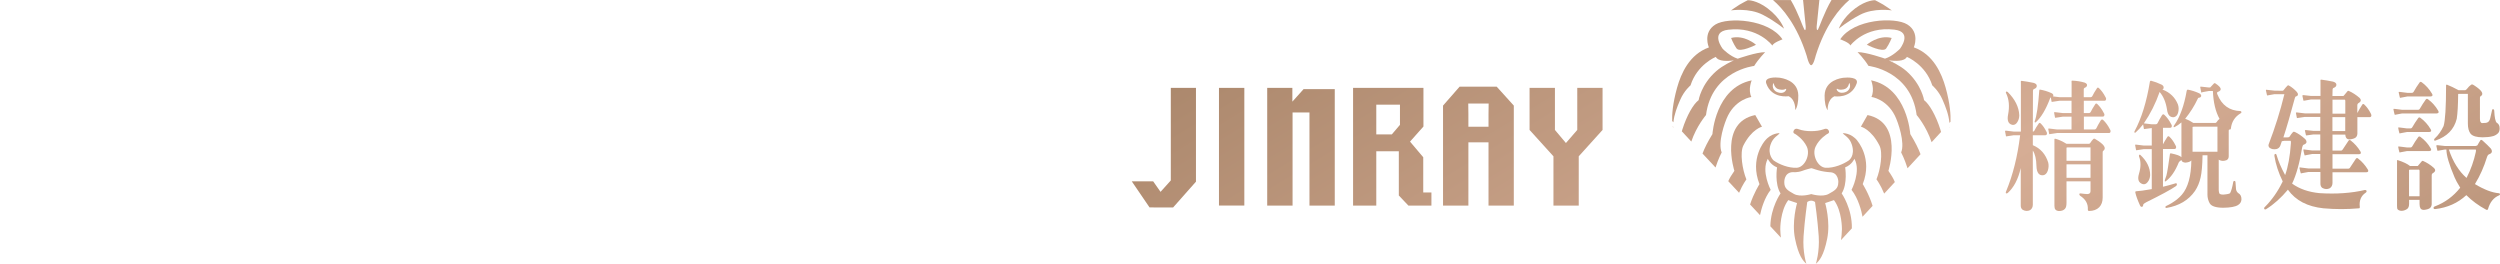 <?xml version="1.0" encoding="UTF-8"?>
<svg id="_圖層_2" data-name="圖層 2" xmlns="http://www.w3.org/2000/svg" xmlns:xlink="http://www.w3.org/1999/xlink" viewBox="0 0 372.67 39.32">
  <defs>
    <style>
      .cls-1 {
        fill: url(#linear-gradient);
      }

      .cls-1, .cls-2, .cls-3, .cls-4, .cls-5, .cls-6, .cls-7, .cls-8, .cls-9, .cls-10, .cls-11, .cls-12, .cls-13, .cls-14, .cls-15, .cls-16, .cls-17, .cls-18, .cls-19, .cls-20, .cls-21, .cls-22, .cls-23, .cls-24, .cls-25, .cls-26 {
        fill-rule: evenodd;
      }

      .cls-1, .cls-2, .cls-3, .cls-4, .cls-5, .cls-6, .cls-7, .cls-8, .cls-9, .cls-10, .cls-11, .cls-12, .cls-13, .cls-14, .cls-15, .cls-16, .cls-17, .cls-18, .cls-19, .cls-20, .cls-21, .cls-22, .cls-23, .cls-24, .cls-25, .cls-26, .cls-27, .cls-28 {
        stroke-width: 0px;
      }

      .cls-29 {
        filter: url(#drop-shadow-1);
      }

      .cls-2 {
        fill: url(#linear-gradient-9);
      }

      .cls-3 {
        fill: url(#linear-gradient-8);
      }

      .cls-4 {
        fill: url(#linear-gradient-3);
      }

      .cls-5 {
        fill: url(#linear-gradient-4);
      }

      .cls-6 {
        fill: url(#linear-gradient-5);
      }

      .cls-7 {
        fill: url(#linear-gradient-7);
      }

      .cls-8 {
        fill: url(#linear-gradient-6);
      }

      .cls-9 {
        fill: url(#linear-gradient-25);
      }

      .cls-10 {
        fill: url(#linear-gradient-14);
      }

      .cls-11 {
        fill: url(#linear-gradient-11);
      }

      .cls-12 {
        fill: url(#linear-gradient-13);
      }

      .cls-13 {
        fill: url(#linear-gradient-10);
      }

      .cls-14 {
        fill: url(#linear-gradient-12);
      }

      .cls-15 {
        fill: url(#linear-gradient-15);
      }

      .cls-16 {
        fill: url(#linear-gradient-16);
      }

      .cls-17 {
        fill: url(#linear-gradient-17);
      }

      .cls-18 {
        fill: url(#linear-gradient-19);
      }

      .cls-19 {
        fill: url(#linear-gradient-23);
      }

      .cls-20 {
        fill: url(#linear-gradient-22);
      }

      .cls-21 {
        fill: url(#linear-gradient-18);
      }

      .cls-22 {
        fill: url(#linear-gradient-20);
      }

      .cls-23 {
        fill: url(#linear-gradient-21);
      }

      .cls-24 {
        fill: url(#linear-gradient-24);
      }

      .cls-25 {
        fill: url(#linear-gradient-27);
      }

      .cls-26 {
        fill: url(#linear-gradient-26);
      }

      .cls-27 {
        fill: url(#linear-gradient-2);
      }

      .cls-28 {
        fill: #fff;
      }
    </style>
    <linearGradient id="linear-gradient" x1="152.68" y1="-14.15" x2="267.61" y2="174.77" gradientUnits="userSpaceOnUse">
      <stop offset="0" stop-color="#98775a"/>
      <stop offset=".49" stop-color="#d6ad95"/>
      <stop offset="1" stop-color="#98775a"/>
    </linearGradient>
    <linearGradient id="linear-gradient-2" x1="159.25" y1="-18.15" x2="274.18" y2="170.77" xlink:href="#linear-gradient"/>
    <linearGradient id="linear-gradient-3" x1="166.75" y1="-22.71" x2="281.69" y2="166.2" xlink:href="#linear-gradient"/>
    <linearGradient id="linear-gradient-4" x1="176.29" y1="-28.52" x2="291.23" y2="160.4" xlink:href="#linear-gradient"/>
    <linearGradient id="linear-gradient-5" x1="185.51" y1="-34.13" x2="300.45" y2="154.79" xlink:href="#linear-gradient"/>
    <linearGradient id="linear-gradient-6" x1="196.93" y1="-41.07" x2="311.87" y2="147.84" xlink:href="#linear-gradient"/>
    <linearGradient id="linear-gradient-7" x1="249.03" y1="-72.77" x2="363.97" y2="116.15" xlink:href="#linear-gradient"/>
    <linearGradient id="linear-gradient-8" x1="262.8" y1="-81.15" x2="377.74" y2="107.77" xlink:href="#linear-gradient"/>
    <linearGradient id="linear-gradient-9" x1="276.44" y1="-89.44" x2="391.37" y2="99.47" xlink:href="#linear-gradient"/>
    <linearGradient id="linear-gradient-10" x1="290.49" y1="-97.99" x2="405.42" y2="90.92" xlink:href="#linear-gradient"/>
    <linearGradient id="linear-gradient-11" x1="219.8" y1="-54.99" x2="334.74" y2="133.93" xlink:href="#linear-gradient"/>
    <linearGradient id="linear-gradient-12" x1="236.82" y1="-65.34" x2="351.75" y2="123.58" xlink:href="#linear-gradient"/>
    <linearGradient id="linear-gradient-13" x1="231.89" y1="-62.34" x2="346.83" y2="126.57" xlink:href="#linear-gradient"/>
    <linearGradient id="linear-gradient-14" x1="229.07" y1="-60.62" x2="344" y2="128.29" xlink:href="#linear-gradient"/>
    <linearGradient id="linear-gradient-15" x1="233.16" y1="-63.11" x2="348.1" y2="125.8" xlink:href="#linear-gradient"/>
    <linearGradient id="linear-gradient-16" x1="238.65" y1="-66.45" x2="353.58" y2="122.46" xlink:href="#linear-gradient"/>
    <linearGradient id="linear-gradient-17" x1="236.93" y1="-65.41" x2="351.86" y2="123.51" xlink:href="#linear-gradient"/>
    <linearGradient id="linear-gradient-18" x1="236.68" y1="-65.26" x2="351.62" y2="123.66" xlink:href="#linear-gradient"/>
    <linearGradient id="linear-gradient-19" x1="229.45" y1="-60.86" x2="344.39" y2="128.06" xlink:href="#linear-gradient"/>
    <linearGradient id="linear-gradient-20" x1="236.61" y1="-65.21" x2="351.54" y2="123.7" xlink:href="#linear-gradient"/>
    <linearGradient id="linear-gradient-21" x1="223.07" y1="-56.98" x2="338.01" y2="131.94" xlink:href="#linear-gradient"/>
    <linearGradient id="linear-gradient-22" x1="215.13" y1="-52.15" x2="330.07" y2="136.77" xlink:href="#linear-gradient"/>
    <linearGradient id="linear-gradient-23" x1="208.56" y1="-48.15" x2="323.49" y2="140.77" xlink:href="#linear-gradient"/>
    <linearGradient id="linear-gradient-24" x1="217.59" y1="-53.65" x2="332.53" y2="135.27" xlink:href="#linear-gradient"/>
    <linearGradient id="linear-gradient-25" x1="221.86" y1="-56.24" x2="336.8" y2="132.67" xlink:href="#linear-gradient"/>
    <linearGradient id="linear-gradient-26" x1="214.66" y1="-51.86" x2="329.6" y2="137.05" xlink:href="#linear-gradient"/>
    <linearGradient id="linear-gradient-27" x1="224.92" y1="-58.1" x2="339.86" y2="130.81" xlink:href="#linear-gradient"/>
    <filter id="drop-shadow-1" filterUnits="userSpaceOnUse">
      <feOffset dx="5" dy="5"/>
      <feGaussianBlur result="blur" stdDeviation="3"/>
      <feFlood flood-color="#040000" flood-opacity=".65"/>
      <feComposite in2="blur" operator="in"/>
      <feComposite in="SourceGraphic"/>
    </filter>
  </defs>
  <g id="_圖層_1-2" data-name="圖層 1">
    <g>
      <g>
        <polygon class="cls-1" points="178.28 27.08 174.87 30.93 171.36 30.92 168.71 27.03 171.9 27.03 173 28.6 174.53 26.9 174.53 13.1 178.28 13.1 178.28 27.08"/>
        <rect class="cls-27" x="181.71" y="13.1" width="3.78" height="17.54"/>
        <polygon class="cls-4" points="198.97 30.65 195.2 30.65 195.2 16.76 192.68 16.76 192.68 30.65 188.9 30.65 188.9 13.1 192.65 13.1 192.65 15.15 194.32 13.29 198.97 13.29 198.97 30.65"/>
        <path class="cls-5" d="M213.39,30.65h-3.44s-1.43-1.51-1.43-1.51v-6.59h-3.36v8.1h-3.46V13.1h10.49s0,5.76,0,5.76l-2,2.25,1.97,2.33v5.25s1.22,0,1.22,0v1.95ZM208.7,15.6h-3.54s0,4.43,0,4.43h2.32l1.21-1.42v-3.01Z"/>
        <path class="cls-6" d="M225.66,30.65h-3.77v-9.43h-3v9.43h-3.78v-14.91l2.47-2.82h5.53s2.55,2.82,2.55,2.82v14.91ZM221.89,18.89v-1.91l.02-1.55h-3.04s.02,1.55.02,1.55v1.91h3Z"/>
        <polygon class="cls-8" points="238.89 19.37 235.34 23.3 235.34 30.65 231.57 30.65 231.57 23.3 228.01 19.37 228.01 13.1 231.79 13.1 231.79 19.37 233.43 21.32 235.12 19.37 235.12 13.1 238.89 13.1 238.89 19.37"/>
      </g>
      <g>
        <path class="cls-7" d="M299.05,13.91c.43.88.53,1.94.29,3.18-.17.87.03,1.38.62,1.52.29.05.54-.07.73-.36.21-.31.32-.67.32-1.07-.06-1.24-.64-2.39-1.72-3.46-.03-.01-.05-.03-.07-.04-.08-.05-.14-.05-.18,0-.05.05-.05.13,0,.22ZM303.04,22.46c.32.49.51,1.25.53,2.29.03.99.38,1.45,1.02,1.37.3-.05.52-.27.66-.65.14-.41.17-.82.08-1.22-.39-1.27-1.16-2.13-2.3-2.61v-1.48h1.85c.13,0,.21-.05.24-.16.04-.12.02-.25-.08-.4-.24-.49-.52-.89-.84-1.2-.13-.13-.24-.11-.32.06-.26.36-.47.71-.62,1.02-.04.09-.12.14-.23.14l.02-6.03c0-.17.05-.28.16-.32.27-.09.41-.25.41-.47,0-.21-.16-.36-.49-.45-.63-.13-1.22-.23-1.78-.3-.08,0-.11.04-.11.12,0,.06,0,.13.01.24v7.21h-1.04l-1.17-.14c-.11-.01-.16.02-.15.08.05.24.09.47.13.7,0,.08.05.1.13.06l1.05-.16h.94c-.39,3.17-1.09,5.96-2.09,8.36-.06.09-.07.18-.03.28.06.05.15.05.26-.02.92-.83,1.57-2.07,1.95-3.73v5.59c0,.28.09.48.28.63.37.21.74.23,1.1.06.27-.17.41-.44.42-.79v-8.06ZM308.83,19.3h-2.19l-1.17-.14c-.11-.01-.16.01-.14.08.04.24.08.47.13.69.01.08.05.1.13.06l1.05-.16h7.72c.13,0,.21-.05.24-.16.04-.12.02-.25-.08-.4-.29-.57-.62-1.02-1-1.38-.14-.13-.26-.1-.38.08-.27.44-.49.83-.65,1.17-.04.09-.13.14-.24.16h-1.61v-1.92h2.8c.13,0,.21-.05.24-.16.05-.12.02-.25-.08-.39-.27-.53-.59-.97-.96-1.32-.14-.13-.25-.1-.34.08-.27.41-.49.78-.65,1.11-.04.09-.12.14-.24.16h-.78v-1.84h3.06c.13,0,.21-.05.24-.16.05-.12.02-.25-.08-.4-.27-.53-.59-.97-.96-1.32-.14-.13-.25-.11-.34.08-.27.41-.49.77-.65,1.11-.04.09-.12.14-.24.16h-1.04v-1.14c-.01-.13.05-.22.18-.28.21-.08.31-.21.31-.4,0-.13-.11-.25-.34-.35-.56-.17-1.18-.27-1.86-.3-.08,0-.11.03-.11.08,0,.13.01.24.01.34v2.05h-1.8l-.97-.12s.03-.08.05-.12c0-.16-.09-.28-.31-.38-.56-.25-1.12-.42-1.67-.51-.07-.02-.1.03-.12.12-.16,2.29-.39,3.83-.68,4.6-.03.05-.03.11.02.16.03.04.08.03.15-.02.79-.71,1.49-1.9,2.12-3.55,0-.08.05-.13.11-.14.03.2.07.4.11.59,0,.08.05.1.13.06l1.05-.16h1.8v1.84h-1.28l-1.17-.14c-.11-.02-.16.01-.15.08.04.24.09.47.13.69.01.08.05.1.13.06l1.06-.16h1.28v1.92ZM308.05,27.03h3.58v1.46c0,.29-.17.44-.5.44-.27-.01-.6-.05-.99-.1-.1-.01-.16.02-.18.1-.01.09.03.18.13.26.81.51,1.19,1.19,1.14,2.04,0,.13.05.2.16.22.66,0,1.17-.19,1.54-.56.34-.35.51-.84.51-1.44v-6.72c-.01-.13.03-.22.11-.26.49-.4.09-.97-1.18-1.72-.04-.04-.07-.06-.1-.06-.07-.04-.15-.03-.21.02-.2.2-.35.4-.46.59-.04.08-.11.12-.21.14h-3.34c-.58-.36-1.12-.61-1.62-.75-.07-.01-.12-.01-.15,0-.03.01-.04.07-.03.16v9.84c0,.25.05.44.15.55.11.13.28.2.52.22.39,0,.68-.1.89-.32.16-.16.24-.45.24-.89v-3.22ZM308.05,26.5v-2h3.58v2h-3.58ZM308.05,23.96v-1.95l.14-.04h3.44v2h-3.58Z"/>
        <path class="cls-3" d="M318.85,23.31c.3.71.31,1.57.01,2.57-.26.84-.08,1.36.54,1.56.27.08.51-.01.73-.28.24-.29.37-.64.39-1.05,0-1.11-.49-2.11-1.47-3.02-.07-.05-.12-.05-.16,0-.05.05-.05.13-.03.22ZM325.17,23.43c-.16-.2-.68-.39-1.54-.57-.1-.01-.15.02-.16.1-.23,1.66-.4,2.72-.52,3.18-.2.53-.28.82-.24.89.04.04.09.03.15-.02.76-.57,1.4-1.5,1.93-2.81,0-.04.13-.16.39-.36.01.09.04.17.1.22.14.12.32.18.54.18.4-.04.68-.14.84-.32-.03,2.34-.5,4.04-1.41,5.1-.2.24-.45.47-.74.71-.53.41-1.06.73-1.59.97-.1.04-.14.1-.13.18,0,.08.06.12.16.12,1.88-.32,3.3-1.16,4.25-2.53.4-.6.68-1.28.84-2.02.16-.67.26-1.77.29-3.3h.73v5.87c0,.45.11.87.32,1.26.24.45.91.68,2.01.69,1.08-.01,1.82-.15,2.22-.4.33-.2.51-.49.52-.87,0-.44-.16-.74-.47-.91-.17-.12-.29-.31-.34-.57-.03-.36-.06-.71-.08-1.05-.01-.13-.06-.2-.16-.2s-.16.06-.18.18c-.14.8-.3,1.35-.47,1.64-.07.09-.4.17-1.01.22-.34,0-.53-.07-.6-.2-.04-.13-.07-.29-.08-.48v-4.54s.04.03.08.06c.34.17.7.18,1.1.02.21-.12.31-.31.31-.57v-3.83c0-.09.03-.15.1-.16h.03c.1.01.16-.03.19-.14.11-1,.59-1.76,1.44-2.27.08-.04.12-.09.14-.16-.01-.09-.05-.15-.13-.18-1.65-.05-2.8-.87-3.45-2.47-.03-.05-.05-.09-.05-.12-.03-.13,0-.22.08-.26.71-.24.6-.66-.34-1.28-.06-.05-.13-.05-.2,0-.37.4-.56.6-.57.61h-.22l-1.1-.12c-.11-.01-.17,0-.17.06.05.25.09.52.15.79.01.04.09.03.23-.04l.89-.16h.62c.07,1.7.4,3.08.99,4.15-.17.12-.31.28-.42.47-.06.08-.13.13-.19.14h-3.29c-.42-.28-.83-.49-1.22-.63.74-.91,1.36-1.89,1.85-2.93.04-.13.1-.2.18-.2.2-.01.32-.1.36-.26,0-.17-.11-.32-.36-.43-.53-.24-1.08-.41-1.64-.52-.07,0-.13.05-.16.16-.39,2.25-1.02,3.98-1.9,5.2-.05.05-.06.12-.05.2.01.05.06.06.15.02.34-.17.67-.4,1.01-.69v5.16ZM326.84,22.62v-3.7l.21-.04h3.5v3.74h-3.72ZM320.76,28.19c-1.11.2-1.89.3-2.32.32-.11,0-.15.07-.13.2.1.47.33,1.11.7,1.92.08.16.17.22.29.2.11-.02.17-.12.19-.32.01-.09.16-.21.44-.36,2.17-1.07,3.64-1.86,4.41-2.39.13-.09.18-.2.16-.33-.03-.12-.12-.14-.27-.08-.57.17-1.16.34-1.8.49v-5.63h1.7c.13,0,.21-.05.24-.16.05-.12.02-.25-.08-.4-.26-.53-.56-.95-.89-1.26-.14-.13-.25-.11-.34.06-.26.4-.47.75-.63,1.07v-2.47h1.06c.13,0,.21-.05.24-.16.04-.12.02-.25-.08-.39-.29-.57-.63-1.02-1.01-1.38-.14-.13-.26-.1-.37.08-.27.44-.49.83-.65,1.17-.05.09-.13.14-.24.16h-.62l-1.17-.14h-.01c.97-1.42,1.76-2.98,2.35-4.68.56.64.93,1.52,1.1,2.61.1.83.45,1.21,1.05,1.15,0-.02.02-.02.05-.02.29-.09.48-.33.57-.71.1-.41.09-.81-.05-1.19-.42-1.03-1.16-1.75-2.22-2.17-.04-.02-.08-.02-.11-.02.14-.05.21-.16.21-.32,0-.17-.1-.32-.32-.43-.53-.25-1.04-.44-1.54-.57-.11-.01-.17.03-.19.14-.49,3-1.25,5.47-2.29,7.39-.04.08-.04.14,0,.2.05.04.1.03.16-.02.37-.33.74-.73,1.12-1.21.03.21.07.42.11.63,0,.08.05.1.13.06l1.05-.14v2.61h-1.17l-1.17-.14c-.11-.01-.16.01-.14.08.04.24.09.47.13.69.01.08.05.1.13.06l1.05-.16h1.17v5.99Z"/>
        <path class="cls-2" d="M345.9,25.68v1.7c0,.28.09.49.28.63.37.21.74.23,1.1.06.27-.17.41-.43.42-.79v-1.6h5.05c.14,0,.23-.05.27-.14.03-.08.01-.17-.06-.28-.39-.64-.88-1.19-1.46-1.64-.11-.09-.21-.08-.31.04-.3.43-.59.87-.86,1.3-.06.12-.16.18-.28.18h-2.35v-2.15h3.94c.14,0,.23-.05.28-.14.03-.08.01-.17-.06-.28-.39-.65-.88-1.19-1.46-1.64-.11-.09-.21-.08-.31.04-.3.44-.59.87-.86,1.3-.07.12-.16.18-.28.18h-1.25v-2.39h1.91c.01.2.05.36.13.48.1.16.27.24.52.24.39-.04.68-.13.87-.26.17-.13.26-.33.28-.59v-2.47h1.83c.13,0,.21-.05.24-.16.04-.12.01-.25-.08-.4-.27-.53-.59-.97-.96-1.32-.14-.13-.25-.11-.34.08-.27.41-.49.78-.65,1.11-.01.02-.03.04-.05.06v-1.09c0-.17.05-.29.16-.36.42-.24.47-.5.15-.81-.5-.43-1.02-.77-1.57-1.01-.08-.04-.14-.03-.19.02-.39.47-.59.72-.62.73h-1.64l.02-.89c0-.17.05-.28.16-.32.27-.09.41-.25.41-.47,0-.21-.16-.36-.49-.46-.63-.13-1.22-.23-1.78-.3-.08,0-.11.04-.11.12,0,.05,0,.13.01.24v2.07h-1.43l-1.1-.12c-.13-.01-.18.03-.16.14.04.21.09.43.14.65.01.05.09.06.23.02l.89-.16h1.41v2.07h-2.32l-1.17-.14c-.11-.01-.16.02-.15.08.05.24.09.47.13.69.01.08.05.1.13.06l1.05-.16h2.32v2.08h-1.02l-1.11-.12c-.11-.01-.16.01-.16.08.04.21.09.44.15.67.01.05.06.07.15.04l.97-.14h1.02v2.39h-1.22l-1.12-.14c-.14-.04-.2-.01-.18.08.04.25.1.49.16.71,0,.09.07.11.18.06l.96-.18h1.22v2.15h-1.8l-1.12-.14c-.14-.04-.2-.01-.18.08.05.25.1.49.17.71,0,.09.07.11.18.06l.96-.18h1.8ZM347.69,17.46h1.91v2.08h-1.91v-2.08ZM347.69,14.86h1.74c.08-.04.14,0,.18.12v1.96h-1.91v-2.07ZM341.08,28.31c1.14,1.58,2.89,2.49,5.26,2.74,1.78.16,3.56.16,5.33,0,.08-.01.11-.08.1-.2-.11-.95.18-1.65.86-2.11.13-.09.18-.19.14-.3-.03-.09-.11-.13-.24-.12-2.01.47-4.27.63-6.78.47-1.62-.16-2.98-.63-4.07-1.42.63-1.3,1.13-3.11,1.51-5.44.05-.21.12-.33.23-.37.24-.08.37-.2.41-.37,0-.17-.07-.34-.23-.49-.5-.45-1-.79-1.51-1.03-.11-.05-.2-.05-.28.02-.19.21-.36.43-.49.65-.04.09-.16.14-.36.14h-.58c.5-1.51,1.06-3.46,1.7-5.83.04-.17.1-.26.18-.28.17-.04.27-.12.29-.26.01-.13-.04-.26-.16-.4-.37-.41-.77-.73-1.2-.97-.08-.04-.14-.03-.19.02-.18.17-.35.38-.53.61-.08.12-.15.17-.21.16l-1.22-.02-1.1-.12c-.13-.04-.18,0-.16.1.04.21.1.45.16.71.01.04.08.04.21,0l.89-.16h1.49c-.62,2.54-1.4,5.01-2.32,7.41-.1.21-.06.4.1.57.27.21.62.28,1.05.2.27-.08.45-.24.55-.48.08-.21.16-.44.24-.69l.37-.06h.84c.07-.01.1,0,.11.02.03.04.04.15.03.33-.13,1.95-.42,3.54-.86,4.76-.6-1.11-1.01-2.08-1.25-2.91-.04-.2-.13-.28-.24-.24-.1.04-.13.15-.1.34.19,1.22.61,2.48,1.23,3.75-.71,1.48-1.6,2.75-2.66,3.81-.11.09-.14.19-.08.3.05.09.14.1.28.02,1.14-.71,2.22-1.68,3.24-2.9Z"/>
        <path class="cls-13" d="M366.44,14.01l.08-.02h1.36v4.43c0,.67.14,1.18.41,1.52.3.35.9.53,1.8.53.62-.01,1.08-.06,1.38-.14.3-.05.57-.18.81-.38.23-.17.34-.44.34-.81,0-.41-.15-.69-.44-.85-.19-.17-.32-.76-.37-1.78-.01-.13-.07-.21-.16-.24-.1,0-.16.07-.18.22-.08.4-.17.78-.26,1.15-.08.31-.21.51-.39.59-.11.08-.38.12-.83.12-.08,0-.15-.06-.23-.18-.05-.08-.07-.22-.08-.43v-3.18c0-.12.04-.2.15-.24.45-.32.15-.83-.93-1.54-.1-.05-.18-.11-.26-.16-.1-.05-.19-.05-.26,0-.24.17-.44.37-.6.59-.1.13-.2.21-.29.24h-.99c-.65-.36-1.23-.63-1.74-.83-.1-.02-.14.05-.13.18,0,3.22-.13,5.21-.37,5.99-.36.76-.8,1.38-1.31,1.84-.08.05-.11.13-.1.24,0,.09.08.12.21.08,1.72-.59,2.77-1.67,3.16-3.24.13-.84.2-2.07.21-3.7ZM367.64,29.08c.84.84,1.83,1.57,2.95,2.17.14.08.24.05.29-.08.29-1.03.84-1.71,1.65-2.05.11-.04.15-.1.13-.18-.01-.09-.07-.14-.18-.14-.98-.08-2.17-.53-3.55-1.36,0-.01.03-.04.05-.08.71-1.16,1.29-2.46,1.74-3.91.08-.25.18-.4.32-.45.24-.08.37-.2.41-.35.03-.17-.02-.34-.16-.52-.29-.32-.7-.71-1.22-1.18-.14-.12-.25-.13-.32-.04-.14.21-.28.44-.41.69-.04.09-.15.14-.31.16h-4.59l-1.1-.12c-.11-.01-.16.02-.16.1.04.24.09.47.15.69,0,.05.08.06.22.02l.89-.16h.24c0,.87.41,2.26,1.23,4.17.13.32.4.83.83,1.52-1.01,1.28-2.27,2.21-3.79,2.79-.14.05-.2.14-.18.26,0,.09.09.14.23.14,1.83-.21,3.38-.9,4.64-2.07ZM366.2,24.78c-.5-.8-.88-1.63-1.15-2.49h3.93c.07,0,.1.02.11.06,0,.05,0,.14-.02.28-.3,1.38-.75,2.65-1.34,3.79-.01.01-.03.05-.06.1-.59-.53-1.07-1.11-1.46-1.74ZM357.75,13.71c-.14-.04-.2-.01-.18.08.05.25.1.49.16.71.01.09.07.11.18.06l.96-.18h3.45c.14,0,.23-.05.28-.14.03-.08,0-.17-.07-.28-.4-.68-.91-1.25-1.53-1.7-.13-.09-.24-.08-.32.04-.32.45-.62.9-.87,1.36-.07.12-.16.18-.29.18h-.65l-1.12-.14ZM356.97,16.24c-.14-.04-.2-.01-.18.08.04.25.1.49.16.71.01.09.07.11.18.06l.96-.18h5.14c.14,0,.23-.05.28-.14.03-.08,0-.17-.06-.28-.4-.69-.91-1.25-1.52-1.7-.13-.09-.24-.08-.32.04-.32.45-.62.9-.88,1.36-.06.12-.16.18-.29.18h-2.34l-1.12-.14ZM357.68,19.01c-.14-.04-.2-.01-.18.08.04.25.1.49.16.71,0,.09.07.11.18.06l.96-.18h3.32c.14,0,.23-.05.28-.14.03-.08,0-.17-.07-.28-.4-.68-.91-1.25-1.53-1.7-.13-.09-.24-.08-.32.04-.33.45-.62.9-.88,1.36-.07.12-.16.18-.29.18h-.52l-1.12-.14ZM357.68,21.85c-.14-.04-.2-.01-.18.08.04.25.1.49.16.71,0,.09.07.11.18.06l.96-.18h3.32c.14,0,.23-.05.28-.14.03-.08,0-.17-.07-.28-.4-.69-.91-1.25-1.53-1.7-.13-.09-.24-.08-.32.04-.33.45-.62.9-.88,1.36-.07.12-.16.18-.29.18h-.52l-1.12-.14ZM359.11,29.79h1.57v.63c0,.28.05.48.13.63.1.16.27.24.52.24.39-.04.68-.12.88-.26.17-.13.26-.33.28-.59v-4.27c0-.17.05-.29.16-.35.42-.24.47-.51.14-.81-.49-.44-1.02-.77-1.57-1.01-.08-.04-.14-.03-.19.02-.39.47-.6.72-.62.73h-1.15c-.37-.31-.99-.61-1.86-.89-.07-.01-.09.05-.08.18v6.66c-.01.28.03.45.11.53.14.13.33.19.57.2.3-.01.58-.11.83-.28.2-.16.29-.41.29-.77v-.59ZM359.11,29.26v-3.93l.14-.04h1.25c.08-.04.14,0,.18.12v3.85h-1.57Z"/>
      </g>
      <g>
        <path class="cls-11" d="M276.9,21c-.95-1.21-2.2-1.15-2.2-1.15.16.31,1.01.59,1.36,1.74.52,1.66-.47,2.33-.47,2.33-.84.58-2.22,1.14-3.43,1.09-1.2-.05-2.09-1.93-1.52-3.14.56-1.21,1.74-1.9,1.74-1.9,0,0,.43-.11.21-.53-.23-.42-.71-.18-.71-.18-.61.22-1.27.29-1.89.29-.62,0-1.29-.07-1.89-.29,0,0-.48-.24-.7.18-.23.42.2.53.2.53,0,0,1.18.69,1.74,1.9.56,1.21-.32,3.09-1.52,3.14-1.22.05-2.59-.5-3.43-1.09,0,0-.95-.81-.47-2.33.36-1.14,1.21-1.43,1.36-1.74,0,0-1.26-.05-2.2,1.15,0,0-2.31,2.62-.8,6.45,0,0-.87,1.37-1.4,3.03l1.48,1.59c.2-.94.66-2.59,1.59-3.77,0,0-1.45-2.77-.43-4.63,0,0,.39.9,1.38,1.28,0,0-.4,2.44.52,3.88,0,0-1.47,2.07-1.52,4.9l1.57,1.69c-.04-.38-.08-.8-.09-1.26,0,0-.03-2.71,1.19-4.33l1.31.44s-.82,2.8-.3,5.32c.52,2.53,1.18,3.29,1.69,3.73,0,0-.58-1.71-.42-4.1.16-2.39.55-5.11.55-5.11,0,0,.26-.2.58-.2.32,0,.58.2.58.2,0,0,.39,2.72.55,5.11.15,2.39-.43,4.1-.43,4.1.52-.44,1.18-1.2,1.69-3.73.52-2.53-.3-5.32-.3-5.32l1.31-.44c1.22,1.62,1.19,4.33,1.19,4.33-.02.61-.07,1.16-.14,1.63l1.62-1.75c.05-2.99-1.52-5.21-1.52-5.21.92-1.44.52-3.88.52-3.88,1-.38,1.38-1.28,1.38-1.28,1.02,1.86-.43,4.63-.43,4.63,1.02,1.29,1.48,3.15,1.64,4.01l1.5-1.62c-.52-1.75-1.47-3.25-1.47-3.25,1.52-3.83-.8-6.45-.8-6.45ZM274.03,27.17c0,.91-.48,1.22-1.44,1.74-.95.53-2.59.02-2.59.02,0,0-1.62.51-2.58-.02-.96-.53-1.44-.83-1.44-1.74,0,0-.07-1.51,1.33-1.51,0,0,.61.07,1.29-.17.67-.25,1.29-.39,1.41-.42.12,0,.79.28,1.45.42.65.14,1.25.18,1.25.18,1.4,0,1.33,1.51,1.33,1.51Z"/>
        <path class="cls-14" d="M282.08,9.2s.05,0,.15-.03c-.22-.07-.15.03-.15.03Z"/>
        <path class="cls-12" d="M269.32,8.31s.32,1.42.67,1.41c.35,0,.67-1.41.67-1.41,1.44-4.62,3.61-7.11,5.01-8.31h-2.65c-1.11,1.88-1.81,4.06-2,4.37-.26.42-.21-.47-.21-.47l.4-3.9h-2.43l.39,3.91s.05.88-.21.47c-.2-.31-.9-2.5-2.01-4.37h-2.65c1.4,1.2,3.57,3.69,5.02,8.31Z"/>
        <path class="cls-10" d="M273.43,14.35s2.52.43,3.34-1.91c.34-.98-1.42-.91-1.94-.85-.35.04-2.79.34-2.84,2.64-.02.89.15,1.83.46,2.2,0,0-.12-1.53.99-2.07ZM273.81,13.25c.12-.09.14.24,1.02.07.74-.14.82-.96.82-.96.24.21.29,1.25-.84,1.45-.83.15-1.1-.49-1-.57Z"/>
        <path class="cls-15" d="M284.35,25.09l1.94-2.1c-.3-.82-.78-1.78-1.53-3.01,0,0-.43-6.89-5.84-8.01,0,0,.58,1.37.05,2.48,0,0,2.22.29,3.47,2.74.55,1.09,1.55,4.11.96,5.53,0,0,.5.93.95,2.36Z"/>
        <path class="cls-16" d="M290.64,19.1s.02-.05.03-.14l-.03.03v.11Z"/>
        <path class="cls-17" d="M285.29,7.06s.97-2.21-.98-3.42c-1.84-1.14-7.97-.82-9.99,2.22,0,0,1.43.51,1.5.93,0,0,2.12-2.91,6.58-2.37,2.8.34.81,2.87.81,2.87,0,0-1.07,1.1-2.22,1.45,0,0-2.84-.99-4.09-.97,0,0,1,1,1.63,2.05,0,0,6.32.69,7.18,7.32,0,0,1.44,1.67,2.23,4.06l1.41-1.53c-.03-.13-.07-.26-.11-.38-.66-2.07-1.63-3.76-2.42-4.36,0,0-.37-2.33-2.63-4.33-.99-.87-2.42-1.52-2.63-1.59.95.09,2.31.19,2.7-.53,0,0,2.79,1.13,3.78,4.25,0,0,.94.77,1.53,2.14.5,1.16.91,2.2,1.03,3.45l.16-.17c.04-.95-.04-2.61-.73-5.09-.59-2.11-1.83-4.96-4.74-6Z"/>
        <path class="cls-21" d="M281.99,5.66c-1.99-.52-3.71,1.01-3.71,1.01,0,0,2.41,1.24,2.89.55.48-.69.82-1.56.82-1.56Z"/>
        <path class="cls-18" d="M280.86,28.87l1.6-1.73c-.19-.49-.49-.99-.96-1.67,0,0,2.31-7.21-3.11-8.32,0,0-.72,1.27-.99,1.73,0,0,1.51.35,2.76,2.8.56,1.09.15,3.62-.44,5.05,0,0,.61.81,1.15,2.13Z"/>
        <path class="cls-22" d="M277.24,2.22c2.08-1.1,4.77-.67,4.77-.67,0,0-.84-.6-1.29-.87-.45-.27-1.21-.65-1.21-.65,0,0-1.28-.05-2.96,1.22-1.94,1.47-2.44,3.02-2.44,3.02,0,0,1.28-1.08,3.13-2.05Z"/>
        <path class="cls-23" d="M268.07,14.22c-.05-2.29-2.49-2.59-2.84-2.64-.48-.06-2.28-.13-1.94.85.81,2.34,3.33,1.91,3.33,1.91,1.11.54.99,2.07.99,2.07.31-.37.48-1.31.46-2.2ZM265.24,13.82c-1.13-.2-1.07-1.24-.84-1.45,0,0,.08.82.83.96.88.17.9-.16,1.02-.07.09.07-.17.72-1,.57Z"/>
        <path class="cls-20" d="M256.65,22.73c-.6-1.43.4-4.44.95-5.53,1.25-2.45,3.47-2.74,3.47-2.74-.53-1.1.05-2.48.05-2.48-5.42,1.11-5.85,8.01-5.85,8.01-.72,1.17-1.18,2.1-1.48,2.9l1.94,2.08c.44-1.36.91-2.23.91-2.23Z"/>
        <path class="cls-19" d="M249.41,18.88l-.06-.07c.03.19.06.29.06.29v-.23Z"/>
        <path class="cls-24" d="M249.45,18.22c.13-1.21.53-2.22,1.02-3.35.59-1.37,1.53-2.14,1.53-2.14.99-3.12,3.77-4.25,3.77-4.25.39.72,1.76.63,2.7.53-.21.07-1.64.72-2.63,1.59-2.27,1.99-2.63,4.33-2.63,4.33-.79.59-1.76,2.28-2.42,4.36l-.08.29,1.41,1.52c.79-2.33,2.19-3.95,2.19-3.95.86-6.64,7.18-7.32,7.18-7.32.64-1.05,1.64-2.05,1.64-2.05-1.25-.03-4.09.97-4.09.97-1.15-.35-2.22-1.45-2.22-1.45,0,0-1.99-2.54.81-2.87,4.46-.53,6.58,2.37,6.58,2.37.07-.42,1.5-.93,1.5-.93-2.02-3.03-8.15-3.35-9.99-2.22-1.95,1.21-.98,3.42-.98,3.42-2.91,1.04-4.15,3.89-4.74,6-.66,2.38-.77,4.01-.73,4.97l.18.19Z"/>
        <path class="cls-9" d="M258.87,7.22c.48.69,2.89-.55,2.89-.55,0,0-1.72-1.53-3.71-1.01,0,0,.33.87.81,1.56Z"/>
        <path class="cls-26" d="M262.65,18.88c-.28-.46-1-1.73-1-1.73-5.42,1.11-3.11,8.32-3.11,8.32-.43.62-.72,1.09-.91,1.54l1.61,1.73c.52-1.23,1.09-2,1.09-2-.59-1.43-1-3.96-.45-5.05,1.25-2.45,2.77-2.8,2.77-2.8Z"/>
        <path class="cls-25" d="M262.81,2.22c1.85.97,3.13,2.05,3.13,2.05,0,0-.49-1.55-2.44-3.02-1.68-1.27-2.96-1.22-2.96-1.22,0,0-.76.38-1.21.65-.46.27-1.29.87-1.29.87,0,0,2.68-.42,4.77.67Z"/>
      </g>
    </g>
    <g>
      <path class="cls-28" d="M7.39,26.04h-3.13v.65c-.65.17-1.3.33-1.98.43.2-2,.15-4.04.15-6.07,0-.37,0-.74-.02-1.11-.02-.26-.04-.57-.17-.8-.04-.11-.09-.22-.09-.33s.04-.17.17-.17c.41,0,2.22.78,2.41.78h7.57c.17-.15.63-.78.87-.78.22,0,1.5.87,1.76,1.04.06.02.15.11.15.17,0,.17-.59.61-.7.72v3.46c0,.78.06,1.61.11,2.41-.65.26-1.35.46-2.07.63l.09-1.04h-3.22v1.98h4.89c.11-.11,1.07-1.2,1.13-1.2.17,0,1.22,1.17,1.39,1.35.09.09.17.2.17.33,0,.17-.2.28-.35.28h-7.24v1.57c0,.7.09,1.46.13,2.15-.72.24-1.46.46-2.22.61.07-.72.17-1.59.17-2.28v-2.04H1.22l-.37.28-.85-1.17c.52.04,1.07.13,1.59.13,1.94.04,3.87,0,5.81,0v-1.98ZM3.41,18.26c-.59.13-1.2.26-1.78.37.04-.7.11-1.44.11-2.13v-1.72c0-.41-.04-.85-.06-1.28-.02-.26-.15-.63-.15-.74s.11-.17.2-.17c.24,0,1.72.67,1.87.74h2.09c.06-.06.63-.72.78-.72.22,0,1.33.8,1.52.96.09.04.24.15.24.26,0,.22-.48.48-.63.57v1.67c0,.63.07,1.3.11,1.94l-1.89.5.06-.83h-2.46v.59ZM5.87,16.91v-2.83h-2.13l-.26.26v2.57h2.39ZM7.37,22.39l.02-2.2-2.78.02-.35.37v1.8h3.11ZM7.39,25.28v-2.15h-3.13v2.15h3.13ZM11.11,18.3c-.61.15-1.2.28-1.8.39.04-.72.13-1.44.13-2.15v-1.76c0-.46-.06-.94-.09-1.41-.02-.2-.13-.41-.13-.61,0-.11.09-.17.2-.17.26,0,1.65.65,1.87.74h2.13c.11-.11.61-.72.78-.72.22,0,1.3.8,1.52.96.09.04.24.15.24.26,0,.22-.48.48-.63.57v1.76c0,.63.07,1.28.11,1.91-.63.2-1.26.37-1.89.52l.06-.91h-2.5v.63ZM12.52,22.39v-2.2h-2.83c-.04.09-.09.15-.13.22l-.26.11v1.89l3.22-.02ZM12.52,23.13h-3.22v2.15h3.22v-2.15ZM13.61,16.91v-2.83h-2.22l-.28.26v2.57h2.5Z"/>
      <path class="cls-28" d="M21.81,20.34l-.39.28-.76-1.2c.46.04.96.15,1.41.15h12.31c.09-.09,1.13-1.07,1.3-1.07.13,0,.37.22.46.3l1.02.96c.11.09.22.2.22.33,0,.17-.13.24-.28.24h-6.07c.26.09,1.07.33,1.07.63,0,.2-.48.52-.61.63v7.89c0,.15,0,.35.09.46.2.28,2.17.2,2.61.2.26,0,.65,0,.87-.17.5-.41,1-2.59,1.15-3.22,0-.09.04-.13.13-.13.04,0,.11.04.11.09,0,.59-.02,1.15-.02,1.72,0,.5.11,1.26.63,1.48l.46.2c-.09.28-.17.59-.26.87-.3.96-1.46,1.13-2.33,1.13h-1.57c-.8,0-3.28.11-3.61-.78-.09-.26-.15-.57-.15-.85v-10.13h-2.28c.3.11,1.24.43,1.24.8,0,.2-.48.48-.63.57-.35,3.74-.3,7.13-3.89,9.37-.43.28-2.78,1.63-3.17,1.63-.09,0-.13-.09-.13-.15,0-.11.15-.2.22-.24.24-.2.5-.37.74-.54,1.17-.87,2.02-1.8,2.74-3.07,1.22-2.13,1.46-4.78,1.46-7.2,0-.41-.04-.76-.09-1.17h-3.98ZM33.31,13.04c.28,0,1.35,1.2,1.41,1.26.11.11.26.28.26.44s-.2.22-.33.22h-10.94l-.39.28-.76-1.2c.46.04.96.13,1.41.13l7.92.02c.06-.04,1.17-1.15,1.41-1.15Z"/>
      <path class="cls-28" d="M55.55,28.24c.09-.09.2-.24.35-.24.11,0,.28.15.35.24l1.17,1.26c.09.11.15.22.15.37,0,.13-.17.15-.28.15l-14.76-.02-.37.39-1.02-1.3c.54.02,1.11.11,1.65.11h11.94l.83-.96ZM55.01,14.36c.13,0,.28.17.37.26l1.04,1.15c.11.11.22.26.22.41,0,.2-.22.24-.37.24h-12.68l-.37.39-1.04-1.33c.57.04,1.13.11,1.67.11h9.87s1.04-1.24,1.28-1.24Z"/>
    </g>
    <path class="cls-28" d="M140,19.99h-1.25l-.34.28-.69-1.14c.39.04.82.11,1.18.11h1.12c-.02-1.27.02-2.54-.04-3.81-.02-.26-.04-.52-.09-.78-.02-.17-.06-.34-.15-.5-.02-.06-.09-.15-.09-.19,0-.11.13-.17.24-.17.26,0,1.89.5,2.2.65.11.04.28.13.28.28,0,.19-.5.52-.62.62v3.9h.37c.11-.15.54-.9.75-.9.15,0,.32.17.41.26.17.17.9.82.9,1.12,0,.22-.19.28-.37.28h-2.07v6.14c.75-.15,1.51-.37,2.26-.54.17-.04.43-.15.6-.15.06,0,.13.04.13.11,0,.13-.54.41-.62.47-1.83,1.08-3.6,2.15-5.32,3.38l-.9-2.41c.69-.11,1.4-.24,2.09-.43l.02-6.57ZM147.86,15.32h-2.54l-.34.3-.69-1.16c.41.04.82.11,1.21.11h5.73c.09-.11.75-1.14.95-1.14.15,0,.41.26.52.34.19.17,1.18.95,1.18,1.27,0,.22-.11.28-.3.28h-3.75l-.19.3v6.72c.67-1.23,2.11-3.88,2.15-5.21.02-.02.06-.04.11-.04.09,0,.69.3.78.34.32.13,1.59.8,1.59,1.1,0,.17-.62.39-.73.43-1.27,1.46-2.54,2.93-3.9,4.33v.75h2.2c.13-.17.77-1.08.99-1.08.15,0,.41.26.5.37.19.13,1.03.9,1.03,1.23,0,.17-.15.24-.3.24h-4.41v5.4c0,.86.09,1.72.13,2.58-.67.19-1.36.34-2.05.47.04-.84.15-1.85.15-2.67v-5.79h-3.6l-.32.3-.69-1.16c.39.04.82.11,1.21.11h3.4v-8.72ZM144.35,17.43c.21,0,.86.62,1.01.78.84.75,1.59,1.59,1.59,2.78,0,.62-.41,1.51-1.12,1.51-.56,0-.9-.5-.9-1.01,0-.41.06-.82.06-1.23,0-.45-.06-.9-.17-1.33-.13-.5-.32-.86-.56-1.31,0-.02-.02-.04-.02-.09.04-.06.09-.09.11-.09Z"/>
    <g class="cls-29">
      <path class="cls-28" d="M81.01,15.54c-.08.2-.31.36-.76.36h-5.43l-1.12,2.38c4,.76,5.4,1.37,7,3.58.73,1.01.98,2.07.98,3.55,0,2.69-.84,4.42-2.74,5.82-1.31.95-2.85,1.37-4.76,1.37-2.1,0-3.55-.67-3.55-1.73,0-.7.48-1.06,1.26-1.06.64,0,1.18.14,2.07.87.78.64,1.43.9,1.99.9,1.96,0,3.78-2.32,3.78-4.73,0-1.79-.62-3.19-1.88-4.2-1.31-1.06-3.27-1.96-5.96-1.96-.25,0-.34-.06-.34-.22,0-.06.03-.14.03-.14l3.05-6.63h5.79c.64,0,.9-.14,1.34-.73l.25.2-1.01,2.38Z"/>
      <path class="cls-28" d="M90.75,32.61c-4.79,0-6.32-5.21-6.32-9.79,0-4.95,1.93-9.51,6.44-9.51,3.67,0,6.21,3.95,6.21,9.68,0,4.81-1.76,9.63-6.32,9.63ZM90.69,14.03c-2.32,0-3.58,3.3-3.58,8.98s1.23,8.87,3.64,8.87,3.64-3.22,3.64-8.76c0-5.82-1.23-9.09-3.69-9.09Z"/>
      <path class="cls-28" d="M101.24,32.52c-.87,0-1.54-.67-1.54-1.54s.7-1.57,1.57-1.57c.81,0,1.54.76,1.54,1.6s-.73,1.51-1.57,1.51Z"/>
      <path class="cls-28" d="M117.27,13.52c-4.39.73-7.53,3.75-8.28,7.98,1.37-1.06,2.32-1.26,3.55-1.26,3.27,0,5.29,2.24,5.29,5.85,0,1.79-.5,3.36-1.43,4.48-1.04,1.29-2.6,2.04-4.45,2.04-2.21,0-3.97-1.04-4.95-2.83-.78-1.43-1.31-3.41-1.31-5.37,0-3.02,1.06-5.68,3.05-7.72,2.41-2.52,4.62-3.19,8.48-3.61l.06.45ZM111.54,21.53c-1.6,0-3.25.67-3.25,3.25,0,4.25,1.34,7.05,3.97,7.05,2.02,0,3.05-2.02,3.05-4.87,0-3.58-1.18-5.43-3.78-5.43Z"/>
      <path class="cls-28" d="M125.72,32.61c-4.79,0-6.32-5.21-6.32-9.79,0-4.95,1.93-9.51,6.44-9.51,3.67,0,6.21,3.95,6.21,9.68,0,4.81-1.76,9.63-6.32,9.63ZM125.67,14.03c-2.32,0-3.58,3.3-3.58,8.98s1.23,8.87,3.64,8.87,3.64-3.22,3.64-8.76c0-5.82-1.23-9.09-3.69-9.09Z"/>
    </g>
  </g>
</svg>